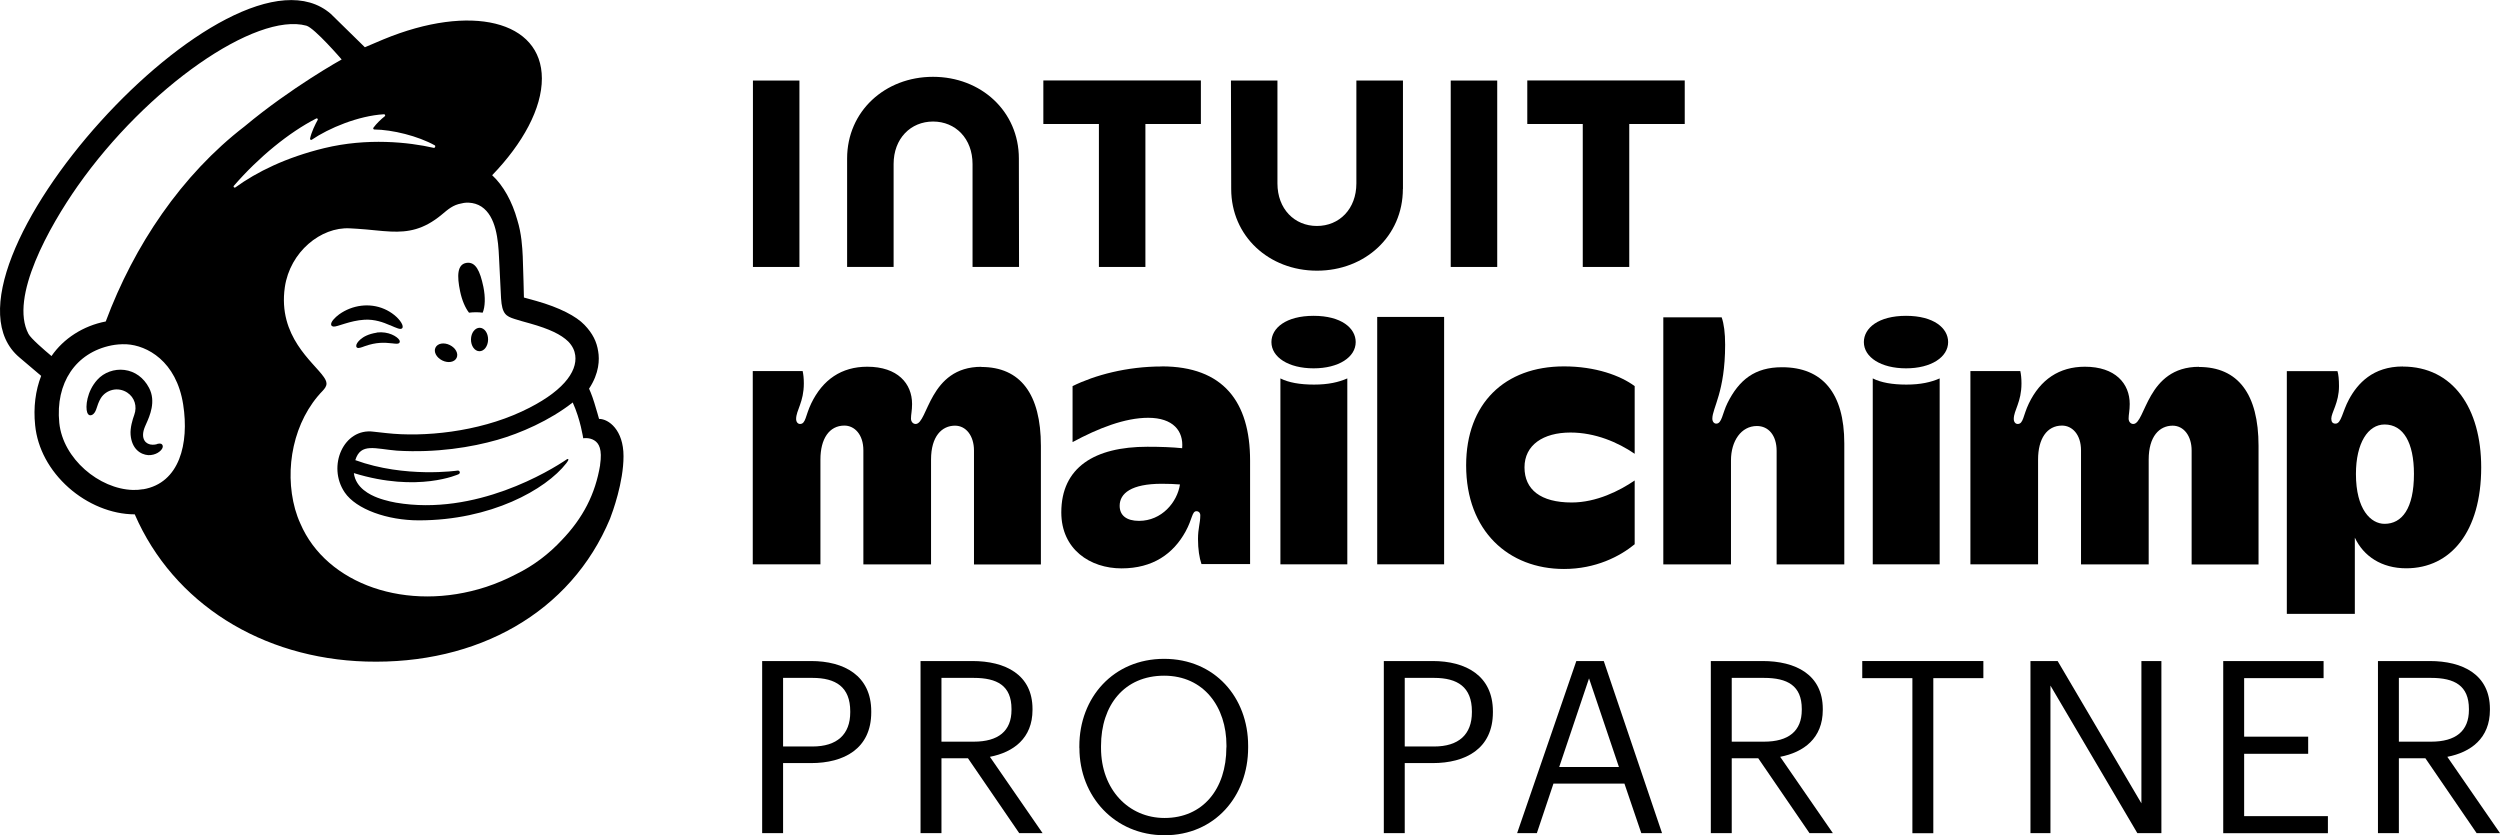 <?xml version="1.0" encoding="UTF-8"?>
<svg id="Layer_1" data-name="Layer 1" xmlns="http://www.w3.org/2000/svg" xmlns:xlink="http://www.w3.org/1999/xlink" viewBox="0 0 943.662 315.311">
  <defs>
    <clipPath id="clippath">
      <rect width="943.662" height="315.311" fill="none" stroke-width="0"/>
    </clipPath>
  </defs>
  <g clip-path="url(#clippath)">
    <g>
      <path d="M287.689,249.518h18.447c12.436,0,22.73,5.467,22.73,18.99v.351c0,13.811-10.358,19.182-22.73,19.182h-10.55v26.438h-7.897v-64.961ZM306.679,281.775c9.271,0,14.258-4.54,14.258-12.916v-.351c0-9.175-5.434-12.628-14.258-12.628h-11.093v25.895h11.093Z" fill="#000" stroke-width="0"/>
      <path d="M347.471,249.518h19.534c12.435,0,22.73,5.083,22.73,18.095v.351c0,10.71-7.194,15.985-16.081,17.711l19.885,28.804h-8.824l-19.341-28.26h-10.006v28.26h-7.897v-64.961ZM367.548,279.953c9.271,0,14.258-3.996,14.258-11.989v-.351c0-8.824-5.435-11.733-14.258-11.733h-12.18v24.073h12.18Z" fill="#000" stroke-width="0"/>
      <path d="M407.413,282.414v-.735c0-18.446,12.916-32.992,32.001-32.992s31.714,14.546,31.714,32.8v.735c0,18.351-12.628,33.056-31.522,33.056s-32.161-14.705-32.161-32.896l-.032.032ZM462.944,282.127v-.736c0-14.546-8.536-26.342-23.53-26.342s-23.817,11.093-23.817,26.534v.735c0,15.729,10.454,26.439,23.977,26.439,14.45,0,23.338-10.902,23.338-26.63h.032Z" fill="#000" stroke-width="0"/>
      <path d="M522.342,249.518h18.446c12.436,0,22.73,5.467,22.73,18.99v.351c0,13.811-10.358,19.182-22.73,19.182h-10.549v26.438h-7.897v-64.961ZM541.332,281.775c9.271,0,14.258-4.54,14.258-12.916v-.351c0-9.175-5.435-12.628-14.258-12.628h-11.093v25.895h11.093Z" fill="#000" stroke-width="0"/>
      <path d="M595.008,249.518h10.358l21.995,64.961h-7.833l-6.362-18.702h-26.79l-6.266,18.702h-7.448l22.346-64.961ZM588.55,289.511h22.538l-11.285-33.439-11.253,33.439Z" fill="#000" stroke-width="0"/>
      <path d="M645.775,249.518h19.533c12.436,0,22.73,5.083,22.73,18.095v.351c0,10.71-7.193,15.985-16.081,17.711l19.885,28.804h-8.823l-19.342-28.26h-10.006v28.26h-7.896v-64.961ZM665.851,279.953c9.271,0,14.258-3.996,14.258-11.989v-.351c0-8.824-5.434-11.733-14.258-11.733h-12.18v24.073h12.18Z" fill="#000" stroke-width="0"/>
      <path d="M721.829,255.976h-18.894v-6.458h45.716v6.458h-18.894v58.535h-7.896v-58.535h-.032Z" fill="#000" stroke-width="0"/>
      <path d="M766.426,249.518h10.262l31.617,53.708v-53.708h7.545v64.961h-9.079l-32.8-55.69v55.69h-7.545v-64.961Z" fill="#000" stroke-width="0"/>
      <path d="M839.188,249.518h37.883v6.458h-29.987v22.091h24.168v6.457h-24.168v23.53h31.617v6.457h-39.513v-64.993Z" fill="#000" stroke-width="0"/>
      <path d="M897.595,249.518h19.533c12.436,0,22.73,5.083,22.73,18.095v.351c0,10.71-7.193,15.985-16.08,17.711l19.884,28.804h-8.823l-19.341-28.26h-10.007v28.26h-7.896v-64.961ZM917.672,279.953c9.271,0,14.258-3.996,14.258-11.989v-.351c0-8.824-5.435-11.733-14.258-11.733h-12.181v24.073h12.181Z" fill="#000" stroke-width="0"/>
      <path d="M177.012,118.029c1.823-.223,3.581-.223,5.179,0,.927-2.142,1.087-5.818.256-9.814-1.247-5.946-2.909-9.527-6.394-8.983-3.484.575-3.612,4.859-2.365,10.805.703,3.357,1.95,6.202,3.324,7.96v.032Z" fill="#000" stroke-width="0"/>
      <path d="M147.185,122.729c2.494,1.087,3.996,1.822,4.604,1.183.383-.384.256-1.151-.32-2.11-1.215-2.014-3.74-4.028-6.426-5.179-5.466-2.366-11.988-1.567-17.039,2.046-1.663,1.215-3.229,2.909-3.005,3.932.064.32.319.575.895.671,1.375.16,6.17-2.269,11.669-2.589,3.9-.224,7.129.991,9.622,2.078v-.032Z" fill="#000" stroke-width="0"/>
      <path d="M142.198,125.574c-3.229.511-5.019,1.566-6.17,2.557-.991.864-1.598,1.791-1.566,2.462,0,.32.128.512.255.576.16.127.32.191.544.191.735,0,2.366-.671,2.366-.671,4.507-1.598,7.48-1.407,10.421-1.087,1.631.192,2.398.288,2.75-.288.096-.16.224-.511-.096-1.023-.767-1.215-4.028-3.324-8.472-2.781l-.032.064Z" fill="#000" stroke-width="0"/>
      <path d="M166.942,136.06c2.206,1.087,4.604.671,5.403-.959s-.352-3.772-2.557-4.859c-2.206-1.087-4.604-.672-5.403.959-.799,1.598.351,3.772,2.557,4.859Z" fill="#000" stroke-width="0"/>
      <path d="M181.073,123.72c-1.791,0-3.261,1.918-3.293,4.38-.032,2.461,1.374,4.443,3.165,4.475,1.79.032,3.261-1.918,3.293-4.379.032-2.462-1.375-4.444-3.165-4.476Z" fill="#000" stroke-width="0"/>
      <path d="M59.271,167.645c-.479.128-1.055.256-1.662.224-1.311,0-2.43-.575-3.037-1.534-.799-1.247-.767-3.101.128-5.243.128-.288.256-.608.416-.959,1.439-3.197,3.836-8.6,1.151-13.715-2.014-3.868-5.339-6.266-9.303-6.778-3.804-.479-7.736.927-10.23,3.709-3.964,4.348-4.571,10.294-3.804,12.372.288.767.703.991,1.023,1.023.671.096,1.662-.384,2.302-2.078.032-.128.096-.32.192-.544.288-.895.799-2.525,1.63-3.868,1.023-1.598,2.622-2.685,4.476-3.101,1.886-.415,3.836-.032,5.467,1.023,2.781,1.822,3.836,5.211,2.653,8.44-.607,1.662-1.598,4.859-1.375,7.513.448,5.307,3.708,7.448,6.65,7.672,2.845.096,4.859-1.502,5.371-2.685.288-.703.032-1.119-.128-1.311-.448-.543-1.183-.384-1.886-.224l-.032.064Z" fill="#000" stroke-width="0"/>
      <path d="M226.117,158.119c-.096-.384-.831-2.974-1.79-6.107-.959-3.133-1.982-5.306-1.982-5.306,3.9-5.851,3.964-11.094,3.452-14.035-.543-3.676-2.078-6.809-5.179-10.038-3.069-3.229-9.367-6.554-18.222-9.047-1.023-.288-4.348-1.215-4.636-1.279,0-.192-.255-10.965-.447-15.569-.16-3.325-.448-8.568-2.046-13.683-1.918-6.937-5.275-13.043-9.495-16.912,11.573-11.988,18.798-25.224,18.766-36.541-.032-21.803-26.79-28.389-59.814-14.738-.032,0-6.937,2.941-7.001,2.973,0,0-12.628-12.404-12.82-12.564C87.339-27.557-30.275,103.164,7.321,134.909l8.216,6.969c-2.142,5.531-2.973,11.861-2.27,18.638.863,8.728,5.371,17.104,12.692,23.593,6.937,6.138,16.048,10.039,24.904,10.039,14.642,33.727,48.081,54.411,87.275,55.562,42.04,1.247,77.365-18.478,92.135-53.932.959-2.494,5.083-13.683,5.083-23.593s-5.626-14.066-9.207-14.066h-.032ZM54.06,184.653c-1.279.224-2.59.32-3.9.288-12.692-.352-26.406-11.765-27.781-25.32-1.503-14.993,6.138-26.534,19.725-29.252,1.63-.319,3.581-.511,5.691-.415,7.609.415,18.798,6.266,21.355,22.794,2.27,14.642-1.343,29.571-15.089,31.937v-.032ZM39.865,121.354c-8.44,1.631-15.889,6.426-20.428,13.044-2.717-2.27-7.801-6.65-8.696-8.376-7.257-13.779,7.928-40.601,18.542-55.754C55.562,32.864,96.61,4.54,115.632,9.687c3.101.863,13.331,12.756,13.331,12.756,0,0-19.021,10.55-36.636,25.256-23.753,18.286-41.688,44.853-52.429,73.688l-.032-.032ZM88.299,70.108c9.335-10.774,20.812-20.141,31.074-25.384.352-.192.736.192.544.543-.831,1.471-2.398,4.636-2.877,7.033-.064.384.319.671.639.448,6.394-4.348,17.519-9.047,27.27-9.623.415,0,.607.512.287.767-1.47,1.151-3.101,2.717-4.283,4.316-.192.256,0,.671.319.671,6.842.064,16.528,2.462,22.826,5.978.416.224.128,1.055-.352.959-9.526-2.174-25.127-3.836-41.336.096-14.45,3.517-25.511,8.983-33.567,14.834-.416.288-.895-.256-.576-.607l.032-.032ZM226.533,175.51c-1.823,11.061-6.522,20.044-14.418,28.292-4.796,5.179-10.646,9.687-17.328,12.948-3.548,1.854-7.321,3.484-11.317,4.795-29.795,9.719-60.293-.959-70.108-23.945-.799-1.726-1.438-3.548-1.982-5.434-4.188-15.154-.639-33.312,10.486-44.725.671-.735,1.375-1.599,1.375-2.654,0-.895-.576-1.854-1.055-2.525-3.901-5.627-17.36-15.249-14.674-33.855,1.95-13.363,13.619-22.794,24.52-22.219.927.032,1.854.096,2.749.16,4.732.288,8.856.895,12.724,1.055,6.522.288,12.372-.671,19.277-6.426,2.334-1.95,4.22-3.644,7.385-4.188.32-.064,1.151-.352,2.814-.288,1.694.096,3.292.543,4.763,1.502,5.563,3.708,6.33,12.66,6.618,19.213.159,3.741.607,12.787.767,15.378.352,5.946,1.918,6.777,5.083,7.8,1.79.576,3.421,1.023,5.85,1.694,7.353,2.078,11.701,4.156,14.45,6.842,1.631,1.694,2.398,3.452,2.622,5.179.863,6.33-4.924,14.13-20.205,21.227-16.72,7.769-37.02,9.719-51.022,8.152-1.087-.128-4.892-.543-4.924-.543-11.221-1.503-17.614,12.979-10.869,22.922,4.348,6.393,16.144,10.549,27.973,10.549,27.11,0,47.922-11.572,55.69-21.579.224-.287.256-.319.607-.895.384-.575.064-.895-.415-.575-6.33,4.316-34.463,21.515-64.514,16.368,0,0-3.644-.608-7.001-1.886-2.653-1.023-8.184-3.581-8.887-9.271,24.264,7.512,39.545.415,39.545.415.288-.128.48-.447.448-.735-.032-.384-.384-.671-.767-.639,0,0-19.885,2.941-38.683-3.933,2.046-6.649,7.481-4.251,15.729-3.58,14.834.895,28.133-1.279,37.947-4.092,8.504-2.43,19.693-7.257,28.389-14.098,2.941,6.425,3.964,13.522,3.964,13.522,0,0,2.27-.415,4.156.768,1.79,1.087,3.101,3.388,2.206,9.303h.032Z" fill="#000" stroke-width="0"/>
      <path d="M370.425,138.458c-19.789,0-20.14,21.579-24.808,21.579-.991,0-1.758-.863-1.758-2.046,0-1.567.416-2.941.416-5.499,0-7.736-5.467-14.066-16.912-14.066-9.719,0-16.816,4.859-21.163,13.874-2.206,4.572-2.015,7.737-4.22,7.737-.832,0-1.471-.767-1.471-1.886,0-3.293,2.909-6.33,2.909-13.427,0-1.855-.16-3.389-.447-4.668h-18.83v72.954h25.543v-39.578c0-7.801,3.325-12.788,9.047-12.788,3.773,0,7.161,3.293,7.161,9.367v43.031h25.544v-39.578c0-8.76,4.06-12.788,9.047-12.788,4.188,0,7.161,3.869,7.161,9.367v43.031h25.256v-44.789c0-19.565-7.769-29.763-22.475-29.763v-.064Z" fill="#000" stroke-width="0"/>
      <path d="M545.104,119.628h-25.255v93.381h25.255v-93.381Z" fill="#000" stroke-width="0"/>
      <path d="M553.416,175.67c0,24.808,16.048,39.098,36.924,39.098,11.957,0,21.1-4.732,26.694-9.335v-24.073c-5.658,3.868-14.418,8.312-23.785,8.312-11.7,0-17.806-4.859-17.806-13.267s7.033-13.139,17.359-13.139c9.335,0,17.934,3.708,24.232,8.024v-25.543c-5.338-3.965-14.737-7.449-26.694-7.449-22.378,0-36.924,14.002-36.924,37.34v.032Z" fill="#000" stroke-width="0"/>
      <path d="M672.629,138.617c-10.262,0-16.209,4.764-20.588,13.555-1.918,3.901-2.078,7.737-4.22,7.737-.831,0-1.471-.767-1.471-1.886,0-4.028,4.827-10.071,4.827-27.877,0-4.476-.447-7.929-1.31-10.358h-22.027v93.253h25.543v-39.258c0-7.352,3.869-12.979,9.783-12.979,4.412,0,7.449,3.581,7.449,9.367v42.87h25.543v-45.683c0-19.054-8.312-28.741-23.497-28.741h-.032Z" fill="#000" stroke-width="0"/>
      <path d="M906.962,138.33c-11.285,0-17.04,6.426-20.269,12.372-2.557,4.699-2.909,9.207-5.115,9.207-1.087,0-1.598-.64-1.598-1.886,0-2.238,2.909-6.042,2.909-12.244,0-2.526-.192-4.412-.576-5.691h-19.117v91.623h25.671v-28.772c3.261,6.969,10.07,11.573,19.405,11.573,16.816,0,28.293-13.875,28.293-38.075,0-22.347-10.646-38.075-29.635-38.075l.032-.032ZM900.088,197.728c-5.147,0-10.805-5.339-10.805-18.83,0-11.732,4.603-18.669,10.805-18.669,7.097,0,11.094,6.841,11.094,18.669,0,13.14-4.572,18.83-11.094,18.83Z" fill="#000" stroke-width="0"/>
      <path d="M438.52,138.33c-13.204,0-25.256,3.261-33.664,7.417v21.131c9.783-5.275,19.789-9.175,28.549-9.175,9.398,0,13.395,4.955,12.819,11.477-3.804-.384-8.024-.544-13.107-.544-19.981,0-32.513,7.801-32.513,24.776,0,13.939,10.87,21.132,22.73,21.132s19.565-5.531,24.169-13.907c2.621-4.763,2.398-7.672,4.124-7.672.831,0,1.438.607,1.438,1.534,0,3.037-.863,4.828-.863,8.952,0,3.868.512,7.129,1.311,9.462h18.35v-39.066c0-22.186-10.134-35.549-33.375-35.549l.032.032ZM429.92,196.609c-4.732,0-7.289-2.078-7.289-5.69,0-4.7,4.412-8.312,15.889-8.312,2.525,0,4.827.096,6.873.256-1.023,6.713-6.873,13.746-15.473,13.746Z" fill="#000" stroke-width="0"/>
      <path d="M529.567,71.323V30.403h-17.583v38.842c0,9.623-6.426,16.049-14.897,16.049s-14.898-6.426-14.898-16.049V30.403h-17.551l.096,40.92c0,17.839,14.258,30.851,32.384,30.851s32.417-13.012,32.417-30.851h.032Z" fill="#000" stroke-width="0"/>
      <path d="M597.437,100.766h17.551v-53.964h20.94v-16.432h-59.43v16.432h20.939v53.964Z" fill="#000" stroke-width="0"/>
      <path d="M565.149,30.403h-17.551v70.364h17.551V30.403Z" fill="#000" stroke-width="0"/>
      <path d="M414.798,100.766h17.551v-53.964h20.94v-16.432h-59.463v16.432h20.972v53.964Z" fill="#000" stroke-width="0"/>
      <path d="M301.756,65.6V30.403h-17.551v70.364h17.551v-35.166Z" fill="#000" stroke-width="0"/>
      <path d="M337.305,61.924c0-9.623,6.426-16.048,14.898-16.048s14.898,6.426,14.898,16.048v38.842h17.551l-.064-40.92c0-17.839-14.291-30.85-32.417-30.85s-32.417,13.011-32.417,30.85v40.92h17.551v-38.842Z" fill="#000" stroke-width="0"/>
      <path d="M830.044,138.458c-19.789,0-20.14,21.579-24.808,21.579-.991,0-1.758-.863-1.758-2.046,0-1.567.416-2.941.416-5.499,0-7.736-5.467-14.066-16.912-14.066-9.719,0-16.816,4.859-21.164,13.874-2.205,4.572-2.014,7.737-4.22,7.737-.831,0-1.47-.767-1.47-1.886,0-3.293,2.909-6.33,2.909-13.427,0-1.855-.16-3.389-.447-4.668h-18.83v72.954h25.543v-39.578c0-7.801,3.325-12.788,9.047-12.788,3.773,0,7.161,3.293,7.161,9.367v43.031h25.544v-39.578c0-8.76,4.06-12.788,9.047-12.788,4.188,0,7.161,3.869,7.161,9.367v43.031h25.256v-44.789c0-19.565-7.769-29.763-22.475-29.763v-.064Z" fill="#000" stroke-width="0"/>
      <path d="M719.591,145.171c-5.339,0-9.591-.767-12.692-2.334v70.172h25.256v-70.172c-3.261,1.439-7.193,2.334-12.564,2.334Z" fill="#000" stroke-width="0"/>
      <path d="M719.464,119.212c-10.422,0-15.921,4.604-15.921,9.911,0,5.722,6.458,9.91,15.921,9.91s15.888-4.22,15.888-9.91c0-5.307-5.467-9.911-15.888-9.911Z" fill="#000" stroke-width="0"/>
      <path d="M495.999,145.171c-5.338,0-9.59-.767-12.691-2.334v70.172h25.255v-70.172c-3.261,1.439-7.193,2.334-12.564,2.334Z" fill="#000" stroke-width="0"/>
      <path d="M495.84,119.212c-10.422,0-15.921,4.604-15.921,9.911,0,5.722,6.458,9.91,15.921,9.91s15.888-4.22,15.888-9.91c0-5.307-5.466-9.911-15.888-9.911Z" fill="#000" stroke-width="0"/>
    </g>
  </g>
</svg>